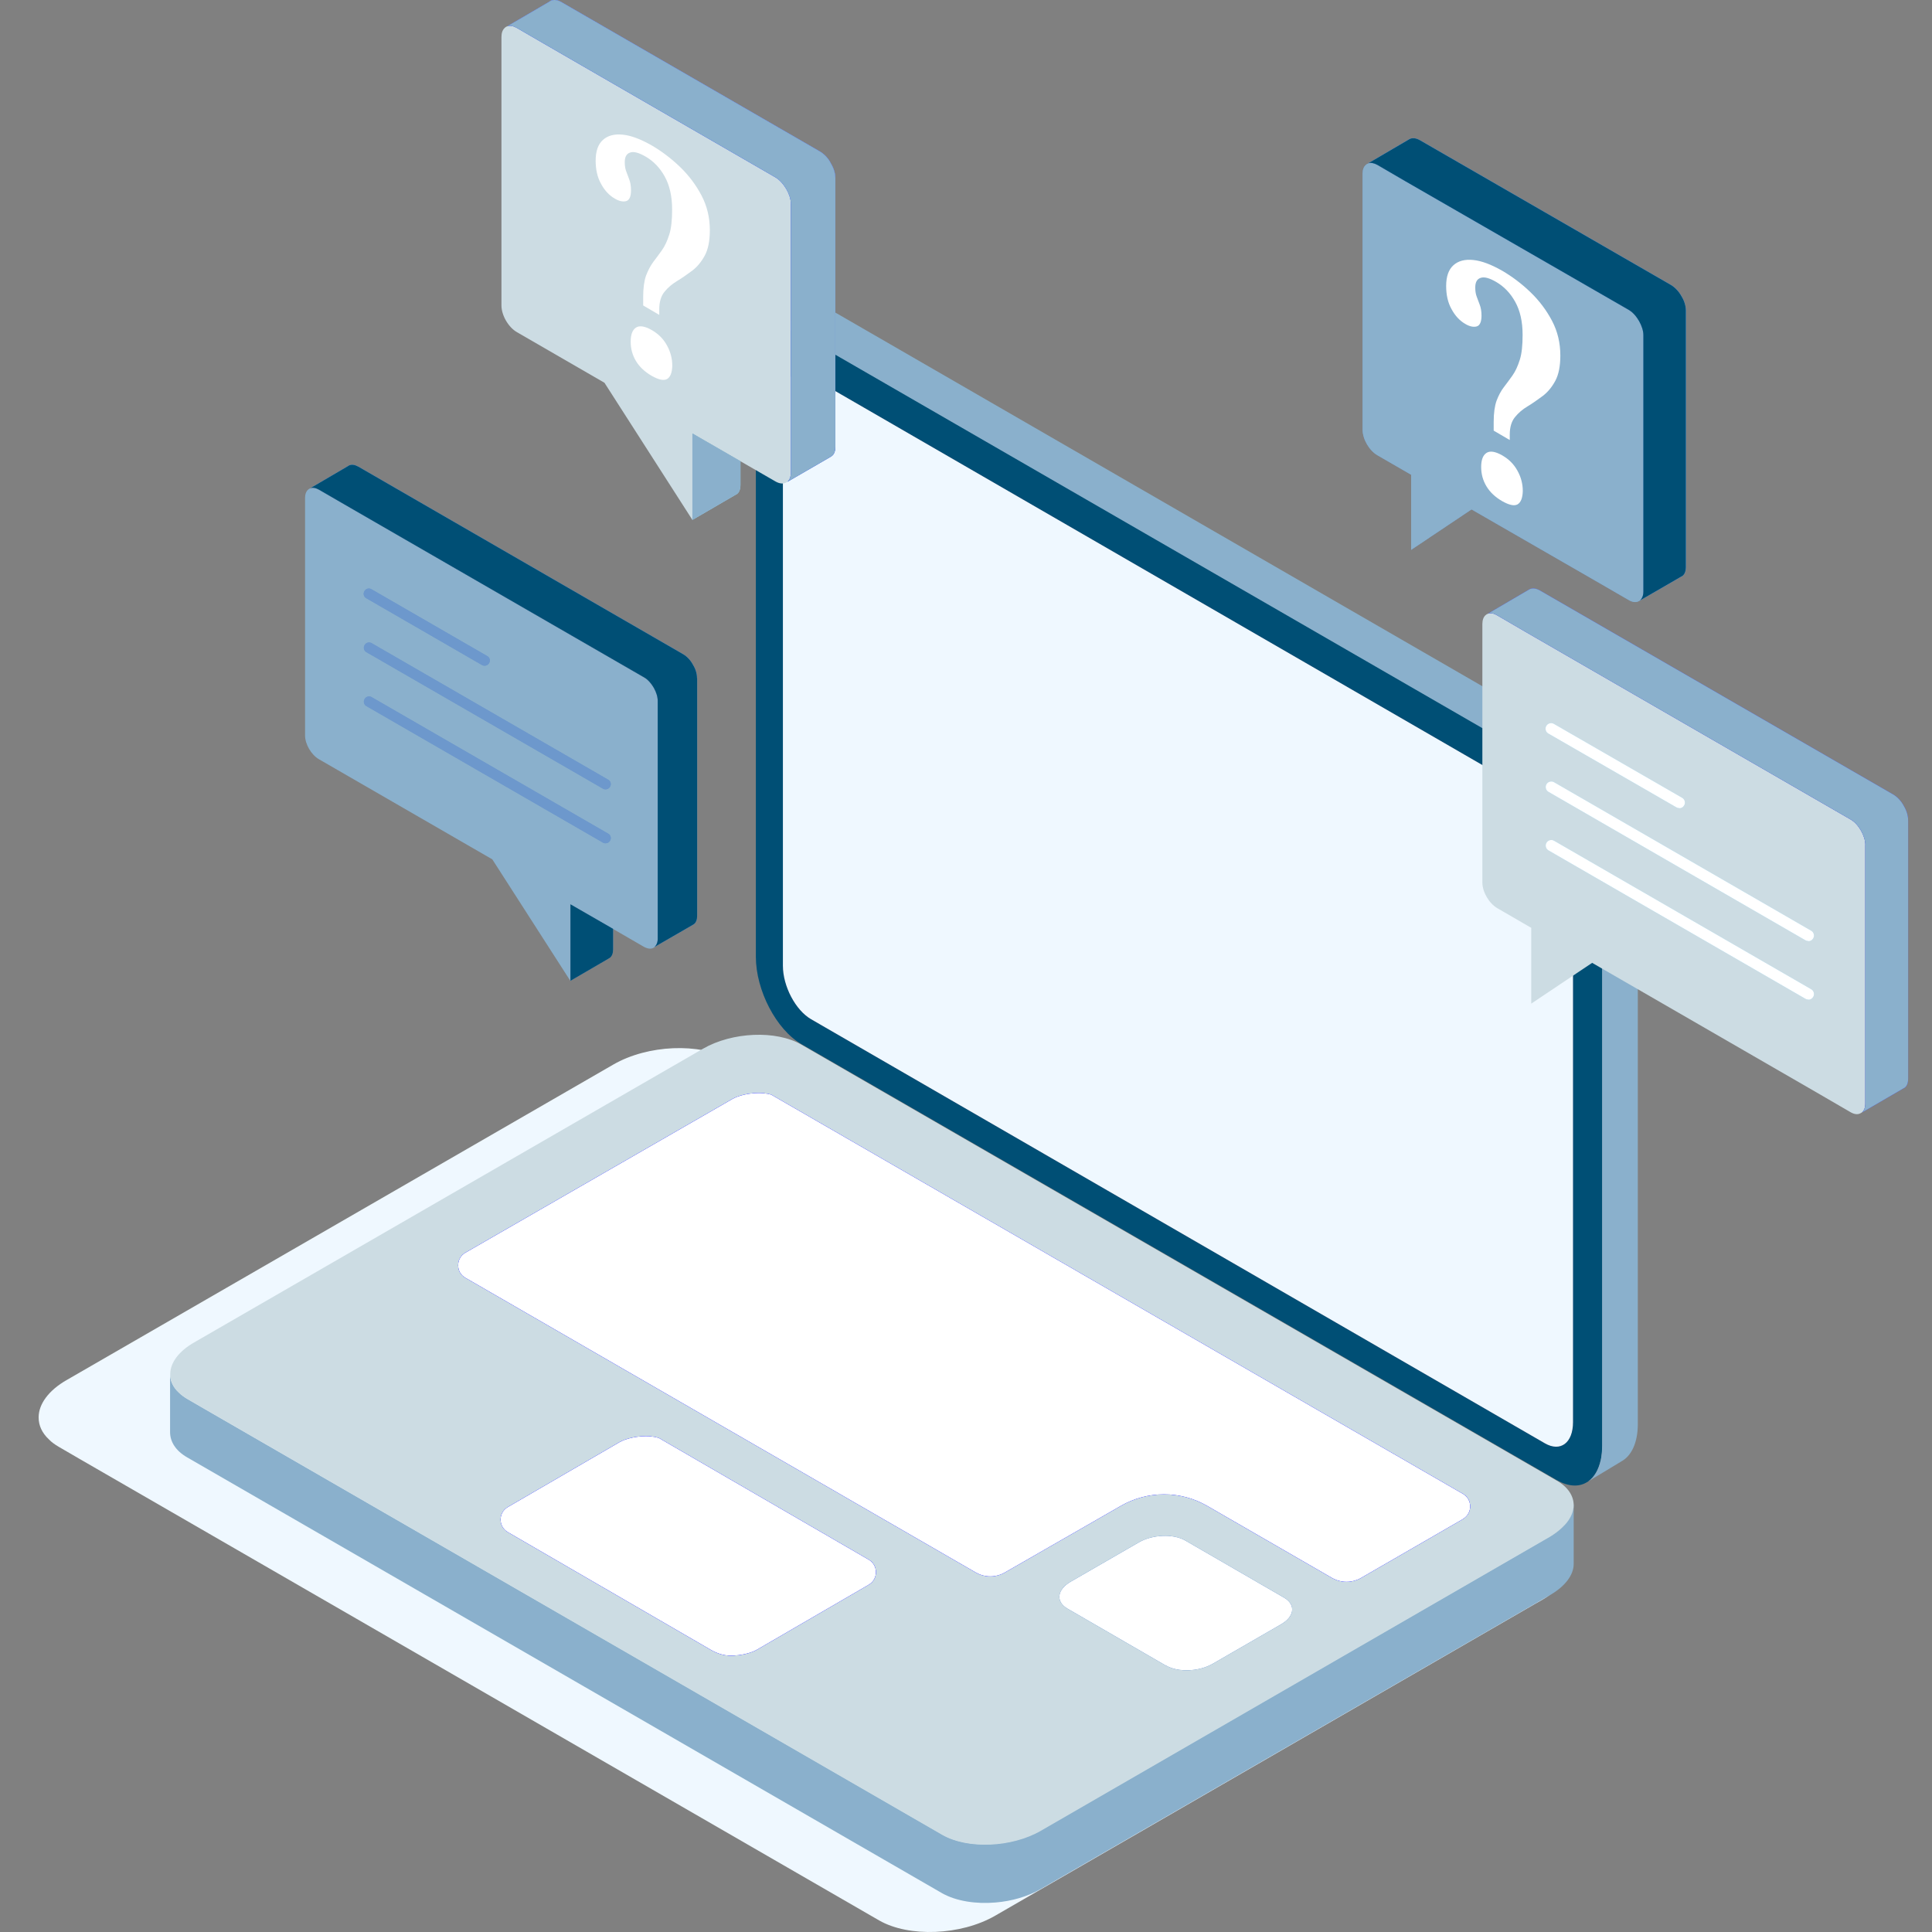 <?xml version="1.0" encoding="UTF-8"?> <svg xmlns="http://www.w3.org/2000/svg" width="100" height="100" viewBox="0 0 100 100" fill="none"><rect x="0" y="0" width="100" height="100" fill="#808080" stroke="none"/><path d="M85.062 17.361V30.623C85.062 30.833 84.992 30.999 84.887 31.078L84.808 31.122C84.676 31.192 84.493 31.174 84.291 31.052L82.566 30.054L76.166 26.368L73.041 28.461V24.574L71.298 23.567C70.869 23.322 70.528 22.727 70.528 22.245V8.983C70.528 8.782 70.589 8.633 70.685 8.546C70.729 8.502 70.773 8.476 70.834 8.458C70.957 8.414 71.123 8.441 71.298 8.546L72.734 9.377L84.291 16.039C84.51 16.17 84.711 16.389 84.852 16.634C84.983 16.862 85.062 17.125 85.062 17.361Z" fill="#6D98CC"></path><path d="M85.062 17.361V30.623C85.062 30.833 84.992 30.999 84.887 31.078L84.808 31.122C84.676 31.192 84.493 31.174 84.291 31.052L82.566 30.054L76.166 26.368L73.041 28.461V24.574L71.298 23.567C70.869 23.322 70.528 22.727 70.528 22.245V8.983C70.528 8.782 70.589 8.633 70.685 8.546C70.729 8.502 70.773 8.476 70.834 8.458C70.957 8.414 71.123 8.441 71.298 8.546L72.734 9.377L84.291 16.039C84.51 16.17 84.711 16.389 84.852 16.634C84.983 16.862 85.062 17.125 85.062 17.361Z" fill="#8AB0CC"></path><path d="M87.259 16.083V29.345C87.259 29.564 87.198 29.721 87.084 29.809L87.005 29.852L84.887 31.078C84.992 30.982 85.062 30.833 85.062 30.614V17.352C85.062 17.116 84.974 16.862 84.843 16.625C84.703 16.38 84.51 16.153 84.291 16.03L72.725 9.369L71.298 8.537C71.123 8.441 70.957 8.406 70.826 8.449L72.901 7.233L72.979 7.189C73.119 7.128 73.295 7.145 73.496 7.259L86.489 14.752C86.708 14.883 86.909 15.102 87.04 15.347C87.18 15.575 87.259 15.838 87.259 16.074V16.083Z" fill="#6D98CC"></path><g style="mix-blend-mode:screen"><path d="M87.259 16.083V29.345C87.259 29.564 87.198 29.721 87.084 29.809L87.005 29.852L84.887 31.078C84.992 30.982 85.062 30.833 85.062 30.614V17.352C85.062 17.116 84.974 16.862 84.843 16.625C84.703 16.38 84.51 16.153 84.291 16.03L72.725 9.369L71.298 8.537C71.123 8.441 70.957 8.406 70.826 8.449L72.901 7.233L72.979 7.189C73.119 7.128 73.295 7.145 73.496 7.259L86.489 14.752C86.708 14.883 86.909 15.102 87.04 15.347C87.18 15.575 87.259 15.838 87.259 16.074V16.083Z" fill="#6D98CC"></path></g><g style="mix-blend-mode:screen"><path d="M87.259 16.083V29.345C87.259 29.564 87.198 29.721 87.084 29.809L87.005 29.852L84.887 31.078C84.992 30.982 85.062 30.833 85.062 30.614V17.352C85.062 17.116 84.974 16.862 84.843 16.625C84.703 16.38 84.51 16.153 84.291 16.03L72.725 9.369L71.298 8.537C71.123 8.441 70.957 8.406 70.826 8.449L72.901 7.233L72.979 7.189C73.119 7.128 73.295 7.145 73.496 7.259L86.489 14.752C86.708 14.883 86.909 15.102 87.04 15.347C87.18 15.575 87.259 15.838 87.259 16.074V16.083Z" fill="#6D98CC"></path></g><path d="M87.259 16.083V29.345C87.259 29.564 87.198 29.721 87.084 29.809L87.005 29.852L84.887 31.078C84.992 30.982 85.062 30.833 85.062 30.614V17.352C85.062 17.116 84.974 16.862 84.843 16.625C84.703 16.38 84.51 16.153 84.291 16.03L72.725 9.369L71.298 8.537C71.123 8.441 70.957 8.406 70.826 8.449L72.901 7.233L72.979 7.189C73.119 7.128 73.295 7.145 73.496 7.259L86.489 14.752C86.708 14.883 86.909 15.102 87.04 15.347C87.18 15.575 87.259 15.838 87.259 16.074V16.083Z" fill="#004F75"></path><path d="M78.136 22.771L77.313 22.289V21.834C77.313 21.379 77.366 21.011 77.462 20.74C77.567 20.468 77.69 20.232 77.839 20.04C77.987 19.847 78.136 19.646 78.285 19.436C78.434 19.225 78.556 18.963 78.662 18.63C78.767 18.306 78.81 17.869 78.81 17.335C78.81 16.643 78.679 16.074 78.425 15.619C78.171 15.164 77.847 14.831 77.445 14.595C77.086 14.385 76.814 14.315 76.63 14.385C76.447 14.446 76.359 14.612 76.359 14.884C76.359 15.067 76.385 15.234 76.438 15.365C76.49 15.496 76.543 15.636 76.595 15.785C76.648 15.925 76.683 16.109 76.683 16.337C76.683 16.661 76.595 16.853 76.429 16.897C76.263 16.941 76.061 16.897 75.842 16.766C75.553 16.599 75.317 16.345 75.133 16.004C74.941 15.663 74.853 15.26 74.853 14.805C74.853 14.315 74.976 13.956 75.23 13.728C75.483 13.501 75.825 13.413 76.254 13.457C76.692 13.501 77.191 13.693 77.76 14.017C78.268 14.315 78.758 14.682 79.213 15.12C79.668 15.558 80.045 16.057 80.334 16.608C80.623 17.16 80.763 17.755 80.763 18.403C80.763 18.954 80.675 19.392 80.5 19.716C80.325 20.04 80.106 20.302 79.852 20.495C79.59 20.687 79.336 20.871 79.073 21.029C78.81 21.186 78.591 21.37 78.416 21.589C78.241 21.799 78.145 22.105 78.145 22.491V22.771H78.136ZM77.751 25.939C77.392 25.73 77.121 25.476 76.937 25.169C76.753 24.863 76.665 24.53 76.665 24.171C76.665 23.812 76.753 23.567 76.937 23.445C77.121 23.322 77.392 23.366 77.751 23.567C78.101 23.769 78.364 24.031 78.548 24.373C78.732 24.705 78.819 25.055 78.819 25.414C78.81 25.782 78.714 26.01 78.548 26.106C78.373 26.202 78.11 26.141 77.751 25.939Z" fill="white"></path><g style="mix-blend-mode:multiply"><path d="M81.279 80.843V80.861C81.279 81.263 81.104 81.683 80.745 82.077C80.509 82.34 80.194 82.594 79.8 82.821L79.458 83.014L51.511 99.156C49.734 100.18 47.046 100.285 45.505 99.401L4.101 75.503L3.033 74.882C2.841 74.768 2.665 74.645 2.534 74.505C2.175 74.173 2 73.779 2 73.376C2 73.367 2 73.35 2 73.341C2.009 72.676 2.508 71.967 3.462 71.424L31.751 55.098C33.528 54.074 36.216 53.96 37.757 54.844L80.238 79.364C80.929 79.757 81.271 80.291 81.271 80.852L81.279 80.843Z" fill="#EFF8FF"></path></g><path d="M81.454 77.884V80.904C81.454 80.904 81.454 80.93 81.454 80.948C81.454 81.517 81.017 82.112 80.203 82.576L53.875 97.773C53.192 98.167 52.369 98.403 51.529 98.473C50.513 98.561 49.489 98.403 48.762 97.992L9.687 75.433C9.092 75.092 8.803 74.619 8.803 74.129V71.118C8.803 71.459 8.952 71.8 9.258 72.072C9.372 72.194 9.521 72.299 9.678 72.396L10.58 72.921L48.753 94.945C49.471 95.365 50.496 95.523 51.52 95.436C52.352 95.365 53.192 95.12 53.867 94.735L79.905 79.705L80.194 79.539C80.526 79.346 80.807 79.127 80.99 78.908C81.288 78.567 81.446 78.217 81.446 77.867L81.454 77.884Z" fill="#8AB0CC"></path><path d="M81.454 77.893C81.454 78.234 81.306 78.593 80.999 78.926C80.798 79.145 80.535 79.364 80.203 79.556L79.914 79.722L53.875 94.761C52.361 95.637 50.075 95.724 48.771 94.972L10.606 72.938L9.696 72.413C9.53 72.317 9.389 72.212 9.267 72.098C8.96 71.818 8.812 71.476 8.812 71.135C8.812 71.126 8.812 71.118 8.812 71.109C8.82 70.54 9.241 69.945 10.055 69.481L36.382 54.284C37.897 53.409 40.182 53.312 41.486 54.074L80.57 76.632C81.157 76.965 81.446 77.42 81.454 77.893Z" fill="#CCDCE3"></path><path style="mix-blend-mode:screen" d="M75.729 78.62L70.44 81.675C69.976 81.937 69.416 81.937 68.952 81.675L62.49 77.945C61.098 77.14 59.391 77.149 58.008 77.945L52.002 81.394C51.538 81.657 50.977 81.657 50.513 81.394L24.09 66.137C23.591 65.857 23.591 65.13 24.09 64.841L37.897 56.893C38.23 56.7 38.764 56.578 39.263 56.578C39.665 56.578 39.91 56.648 39.954 56.683L75.72 77.324C76.219 77.613 76.219 78.331 75.72 78.62H75.729Z" fill="url(#paint0_linear_6141_785)"></path><path style="mix-blend-mode:screen" d="M33.432 74.339C33.834 74.339 34.071 74.418 34.123 74.444L44.962 80.729C45.461 81.018 45.461 81.736 44.962 82.025L39.193 85.377C38.869 85.57 38.326 85.693 37.827 85.693H37.818C37.459 85.693 37.118 85.579 36.811 85.404L26.287 79.302C25.788 79.013 25.788 78.296 26.287 78.007L32.057 74.654C32.39 74.462 32.924 74.339 33.432 74.339Z" fill="url(#paint1_linear_6141_785)"></path><path d="M82.934 44.419V74.82C82.934 75.004 82.925 75.179 82.899 75.337C82.891 75.416 82.873 75.495 82.855 75.573C82.742 76.081 82.514 76.457 82.208 76.676L82.12 76.729C81.709 76.974 81.166 76.948 80.57 76.606L41.486 54.048C40.182 53.295 39.123 51.264 39.123 49.522V19.129C39.123 18.166 39.447 17.483 39.954 17.203C39.954 17.203 39.972 17.195 40.007 17.177C40.348 17.002 40.777 17.002 41.241 17.203C41.329 17.247 41.408 17.282 41.495 17.335L41.662 17.422L80.579 39.884C82.278 40.803 82.943 42.169 82.943 44.41L82.934 44.419Z" fill="#004F75"></path><path d="M84.773 43.307V73.709C84.773 74.68 84.44 75.354 83.932 75.635L83.906 75.652L82.207 76.676C82.523 76.457 82.742 76.081 82.855 75.564C82.873 75.495 82.882 75.416 82.89 75.337C82.917 75.179 82.925 75.004 82.925 74.82V44.427C82.925 43.228 82.75 42.283 82.295 41.512C81.919 40.873 81.35 40.348 80.561 39.902L41.644 17.44L41.478 17.343C41.39 17.291 41.32 17.256 41.224 17.212C40.769 17.002 40.34 17.002 39.989 17.186C40.27 17.028 41.478 16.275 41.714 16.144C41.74 16.127 41.74 16.127 41.74 16.127C42.152 15.864 42.712 15.881 43.316 16.223L82.391 38.79C83.004 39.14 83.582 39.797 84.002 40.558C84.466 41.399 84.764 42.397 84.764 43.316L84.773 43.307Z" fill="#8AB0CC"></path><g style="mix-blend-mode:screen"><path d="M60.363 86.218L55.25 83.259C54.637 82.9 54.707 82.279 55.425 81.867L58.945 79.836C59.654 79.425 60.731 79.381 61.352 79.74L66.466 82.699C67.078 83.058 67.008 83.679 66.29 84.082L62.771 86.113C62.062 86.524 60.985 86.568 60.363 86.209V86.218Z" fill="#6D98CC"></path></g><path style="mix-blend-mode:screen" d="M75.729 78.62L70.44 81.675C69.976 81.937 69.416 81.937 68.952 81.675L62.49 77.945C61.098 77.14 59.391 77.149 58.008 77.945L52.002 81.394C51.538 81.657 50.977 81.657 50.513 81.394L24.09 66.137C23.591 65.857 23.591 65.13 24.09 64.841L37.897 56.893C38.23 56.7 38.764 56.578 39.263 56.578C39.665 56.578 39.91 56.648 39.954 56.683L75.72 77.324C76.219 77.613 76.219 78.331 75.72 78.62H75.729Z" fill="url(#paint2_linear_6141_785)"></path><path style="mix-blend-mode:screen" d="M33.432 74.339C33.834 74.339 34.071 74.418 34.123 74.444L44.962 80.729C45.461 81.018 45.461 81.736 44.962 82.025L39.193 85.377C38.869 85.57 38.326 85.693 37.827 85.693H37.818C37.459 85.693 37.118 85.579 36.811 85.404L26.287 79.302C25.788 79.013 25.788 78.296 26.287 78.007L32.057 74.654C32.39 74.462 32.924 74.339 33.432 74.339Z" fill="url(#paint3_linear_6141_785)"></path><g style="mix-blend-mode:screen"><path d="M60.363 86.218L55.25 83.259C54.637 82.9 54.707 82.279 55.425 81.867L58.945 79.836C59.654 79.425 60.731 79.381 61.352 79.74L66.466 82.699C67.078 83.058 67.008 83.679 66.29 84.082L62.771 86.113C62.062 86.524 60.985 86.568 60.363 86.209V86.218Z" fill="#6D98CC"></path></g><path style="mix-blend-mode:screen" d="M75.729 78.62L70.44 81.675C69.976 81.937 69.416 81.937 68.952 81.675L62.49 77.945C61.098 77.14 59.391 77.149 58.008 77.945L52.002 81.394C51.538 81.657 50.977 81.657 50.513 81.394L24.09 66.137C23.591 65.857 23.591 65.13 24.09 64.841L37.897 56.893C38.23 56.7 38.764 56.578 39.263 56.578C39.665 56.578 39.91 56.648 39.954 56.683L75.72 77.324C76.219 77.613 76.219 78.331 75.72 78.62H75.729Z" fill="url(#paint4_linear_6141_785)"></path><path style="mix-blend-mode:screen" d="M33.432 74.339C33.834 74.339 34.071 74.418 34.123 74.444L44.962 80.729C45.461 81.018 45.461 81.736 44.962 82.025L39.193 85.377C38.869 85.57 38.326 85.693 37.827 85.693H37.818C37.459 85.693 37.118 85.579 36.811 85.404L26.287 79.302C25.788 79.013 25.788 78.296 26.287 78.007L32.057 74.654C32.39 74.462 32.924 74.339 33.432 74.339Z" fill="url(#paint5_linear_6141_785)"></path><g style="mix-blend-mode:screen"><path d="M60.363 86.218L55.25 83.259C54.637 82.9 54.707 82.279 55.425 81.867L58.945 79.836C59.654 79.425 60.731 79.381 61.352 79.74L66.466 82.699C67.078 83.058 67.008 83.679 66.29 84.082L62.771 86.113C62.062 86.524 60.985 86.568 60.363 86.209V86.218Z" fill="#6D98CC"></path></g><path d="M75.729 78.62L70.44 81.675C69.976 81.937 69.416 81.937 68.952 81.675L62.49 77.945C61.098 77.14 59.391 77.149 58.008 77.945L52.002 81.394C51.538 81.657 50.977 81.657 50.513 81.394L24.09 66.137C23.591 65.857 23.591 65.13 24.09 64.841L37.897 56.893C38.23 56.7 38.764 56.578 39.263 56.578C39.665 56.578 39.91 56.648 39.954 56.683L75.72 77.324C76.219 77.613 76.219 78.331 75.72 78.62H75.729Z" fill="white"></path><path d="M33.432 74.339C33.834 74.339 34.071 74.418 34.123 74.444L44.962 80.729C45.461 81.018 45.461 81.736 44.962 82.025L39.193 85.377C38.869 85.57 38.326 85.693 37.827 85.693H37.818C37.459 85.693 37.118 85.579 36.811 85.404L26.287 79.302C25.788 79.013 25.788 78.296 26.287 78.007L32.057 74.654C32.39 74.462 32.924 74.339 33.432 74.339Z" fill="white"></path><path d="M60.363 86.218L55.25 83.259C54.637 82.9 54.707 82.279 55.425 81.867L58.945 79.836C59.654 79.425 60.731 79.381 61.352 79.74L66.466 82.699C67.078 83.058 67.008 83.679 66.29 84.082L62.771 86.113C62.062 86.524 60.985 86.568 60.363 86.209V86.218Z" fill="white"></path><path d="M79.966 74.707L41.977 52.752C41.18 52.288 40.523 51.054 40.523 49.986V20.608C40.523 19.541 41.171 19.05 41.977 19.514L79.966 41.469C80.763 41.933 81.419 43.167 81.419 44.235V73.612C81.419 74.68 80.772 75.171 79.966 74.707Z" fill="#222D5E"></path><path d="M79.966 74.707L41.977 52.752C41.18 52.288 40.523 51.054 40.523 49.986V20.608C40.523 19.541 41.171 19.05 41.977 19.514L79.966 41.469C80.763 41.933 81.419 43.167 81.419 44.235V73.612C81.419 74.68 80.772 75.171 79.966 74.707Z" fill="#EFF8FF"></path><path d="M34.044 36.286V48.594C34.044 48.795 33.983 48.944 33.878 49.023L33.808 49.067C33.685 49.128 33.519 49.111 33.327 49.006L31.724 48.078L29.518 46.808V50.765L25.482 44.48L16.508 39.298C16.113 39.07 15.79 38.519 15.79 38.072V25.764C15.79 25.581 15.842 25.441 15.938 25.353C15.973 25.318 16.017 25.283 16.078 25.274C16.192 25.239 16.35 25.257 16.516 25.353L17.847 26.123L33.327 35.061C33.537 35.183 33.712 35.385 33.843 35.612C33.966 35.831 34.044 36.068 34.044 36.286Z" fill="#8AB0CC"></path><path d="M36.084 35.105V47.404C36.084 47.605 36.023 47.754 35.918 47.833L35.848 47.876L33.878 49.014C33.974 48.927 34.044 48.787 34.044 48.585V36.278C34.044 36.059 33.966 35.822 33.843 35.603C33.712 35.376 33.537 35.166 33.326 35.052L17.838 26.114L16.508 25.344C16.341 25.248 16.192 25.222 16.07 25.265L17.996 24.136L18.066 24.092C18.197 24.031 18.355 24.049 18.547 24.154L35.358 33.862C35.568 33.984 35.752 34.185 35.874 34.422C36.006 34.632 36.076 34.877 36.076 35.096L36.084 35.105Z" fill="#6D98CC"></path><g style="mix-blend-mode:screen"><path d="M36.084 35.105V47.404C36.084 47.605 36.023 47.754 35.918 47.833L35.848 47.876L33.878 49.014C33.974 48.927 34.044 48.787 34.044 48.585V36.278C34.044 36.059 33.966 35.822 33.843 35.603C33.712 35.376 33.537 35.166 33.326 35.052L17.838 26.114L16.508 25.344C16.341 25.248 16.192 25.222 16.07 25.265L17.996 24.136L18.066 24.092C18.197 24.031 18.355 24.049 18.547 24.154L35.358 33.862C35.568 33.984 35.752 34.185 35.874 34.422C36.006 34.632 36.076 34.877 36.076 35.096L36.084 35.105Z" fill="#6D98CC"></path></g><path d="M36.084 35.105V47.404C36.084 47.605 36.023 47.754 35.918 47.833L35.848 47.876L33.878 49.014C33.974 48.927 34.044 48.787 34.044 48.585V36.278C34.044 36.059 33.966 35.822 33.843 35.603C33.712 35.376 33.537 35.166 33.326 35.052L17.838 26.114L16.508 25.344C16.341 25.248 16.192 25.222 16.07 25.265L17.996 24.136L18.066 24.092C18.197 24.031 18.355 24.049 18.547 24.154L35.358 33.862C35.568 33.984 35.752 34.185 35.874 34.422C36.006 34.632 36.076 34.877 36.076 35.096L36.084 35.105Z" fill="#004F75"></path><path d="M31.733 48.069V49.146C31.733 49.347 31.672 49.496 31.567 49.575L31.497 49.618L29.527 50.765V46.808L31.733 48.078V48.069Z" fill="#6D98CC"></path><path d="M31.733 48.069V49.146C31.733 49.347 31.672 49.496 31.567 49.575L31.497 49.618L29.527 50.765V46.808L31.733 48.078V48.069Z" fill="#004F75"></path><g style="mix-blend-mode:screen"><path d="M25.079 34.457C25.035 34.457 24.991 34.448 24.948 34.422L18.959 30.964C18.828 30.894 18.784 30.728 18.863 30.596C18.941 30.465 19.099 30.421 19.23 30.5L25.219 33.958C25.35 34.028 25.394 34.194 25.315 34.326C25.263 34.413 25.175 34.457 25.088 34.457H25.079Z" fill="#6D98CC"></path></g><g style="mix-blend-mode:screen"><path d="M31.339 40.856C31.295 40.856 31.243 40.847 31.208 40.821L18.968 33.757C18.836 33.686 18.793 33.52 18.872 33.389C18.95 33.258 19.108 33.214 19.239 33.292L31.479 40.357C31.61 40.427 31.654 40.593 31.575 40.724C31.523 40.812 31.435 40.856 31.348 40.856H31.339Z" fill="#6D98CC"></path></g><g style="mix-blend-mode:screen"><path d="M31.339 43.648C31.295 43.648 31.243 43.639 31.208 43.613L18.968 36.549C18.836 36.479 18.793 36.313 18.872 36.181C18.95 36.05 19.108 36.006 19.239 36.085L31.479 43.149C31.61 43.219 31.654 43.386 31.575 43.517C31.523 43.605 31.435 43.648 31.348 43.648H31.339Z" fill="#6D98CC"></path></g><g style="mix-blend-mode:screen"><path d="M25.079 34.457C25.035 34.457 24.991 34.448 24.948 34.422L18.959 30.964C18.828 30.894 18.784 30.728 18.863 30.596C18.941 30.465 19.099 30.421 19.23 30.5L25.219 33.958C25.35 34.028 25.394 34.194 25.315 34.326C25.263 34.413 25.175 34.457 25.088 34.457H25.079Z" fill="#6D98CC"></path></g><g style="mix-blend-mode:screen"><path d="M31.339 40.856C31.295 40.856 31.243 40.847 31.208 40.821L18.968 33.757C18.836 33.686 18.793 33.52 18.872 33.389C18.95 33.258 19.108 33.214 19.239 33.292L31.479 40.357C31.61 40.427 31.654 40.593 31.575 40.724C31.523 40.812 31.435 40.856 31.348 40.856H31.339Z" fill="#6D98CC"></path></g><g style="mix-blend-mode:screen"><path d="M31.339 43.648C31.295 43.648 31.243 43.639 31.208 43.613L18.968 36.549C18.836 36.479 18.793 36.313 18.872 36.181C18.95 36.05 19.108 36.006 19.239 36.085L31.479 43.149C31.61 43.219 31.654 43.386 31.575 43.517C31.523 43.605 31.435 43.648 31.348 43.648H31.339Z" fill="#6D98CC"></path></g><path d="M96.549 43.736V57.12C96.549 57.339 96.479 57.497 96.365 57.584L96.286 57.628C96.155 57.698 95.971 57.681 95.769 57.558L94.036 56.551L82.409 49.837L79.257 51.947V48.025L77.506 47.01C77.077 46.765 76.727 46.169 76.727 45.679V32.295C76.727 32.093 76.788 31.936 76.884 31.848C76.928 31.805 76.972 31.778 77.033 31.761C77.156 31.717 77.322 31.743 77.506 31.848L78.951 32.689L95.778 42.405C96.006 42.537 96.198 42.755 96.338 43.009C96.47 43.246 96.557 43.499 96.557 43.745L96.549 43.736Z" fill="#CCDCE3"></path><path style="mix-blend-mode:multiply" d="M98.764 42.458V55.834C98.764 56.052 98.703 56.21 98.589 56.297L98.51 56.341L96.374 57.584C96.479 57.488 96.549 57.339 96.549 57.12V43.736C96.549 43.499 96.461 43.237 96.33 43.001C96.19 42.755 95.997 42.528 95.769 42.405L78.933 32.689L77.488 31.848C77.313 31.743 77.147 31.717 77.016 31.761L79.108 30.535L79.187 30.491C79.327 30.43 79.502 30.448 79.704 30.561L97.985 41.118C98.212 41.25 98.414 41.469 98.545 41.722C98.685 41.959 98.764 42.221 98.764 42.458Z" fill="url(#paint6_linear_6141_785)"></path><path d="M98.764 42.458V55.834C98.764 56.052 98.703 56.21 98.589 56.297L98.51 56.341L96.374 57.584C96.479 57.488 96.549 57.339 96.549 57.12V43.736C96.549 43.499 96.461 43.237 96.33 43.001C96.19 42.755 95.997 42.528 95.769 42.405L78.933 32.689L77.488 31.848C77.313 31.743 77.147 31.717 77.016 31.761L79.108 30.535L79.187 30.491C79.327 30.43 79.502 30.448 79.704 30.561L97.985 41.118C98.212 41.25 98.414 41.469 98.545 41.722C98.685 41.959 98.764 42.221 98.764 42.458Z" fill="#8AB0CC"></path><g style="mix-blend-mode:screen"><path d="M86.927 41.828C86.874 41.828 86.83 41.819 86.778 41.792L80.141 37.967C80.001 37.888 79.957 37.705 80.036 37.573C80.115 37.433 80.299 37.389 80.43 37.468L87.067 41.294C87.207 41.372 87.251 41.556 87.172 41.687C87.119 41.784 87.023 41.836 86.918 41.836L86.927 41.828Z" fill="#97D5F4"></path></g><g style="mix-blend-mode:screen"><path d="M93.607 48.708C93.554 48.708 93.511 48.699 93.458 48.673L80.15 40.987C80.01 40.908 79.966 40.725 80.045 40.593C80.124 40.453 80.308 40.41 80.439 40.488L93.747 48.174C93.887 48.253 93.931 48.437 93.852 48.568C93.8 48.664 93.703 48.717 93.598 48.717L93.607 48.708Z" fill="#97D5F4"></path></g><g style="mix-blend-mode:screen"><path d="M93.607 51.737C93.554 51.737 93.511 51.728 93.458 51.702L80.15 44.016C80.01 43.937 79.966 43.753 80.045 43.622C80.124 43.482 80.308 43.438 80.439 43.517L93.747 51.203C93.887 51.282 93.931 51.465 93.852 51.597C93.8 51.693 93.703 51.746 93.598 51.746L93.607 51.737Z" fill="#97D5F4"></path></g><path d="M86.927 41.828C86.874 41.828 86.83 41.819 86.778 41.792L80.141 37.967C80.001 37.888 79.957 37.705 80.036 37.573C80.115 37.433 80.299 37.389 80.43 37.468L87.067 41.294C87.207 41.372 87.251 41.556 87.172 41.687C87.119 41.784 87.023 41.836 86.918 41.836L86.927 41.828Z" fill="white"></path><path d="M93.607 48.708C93.554 48.708 93.511 48.699 93.458 48.673L80.15 40.987C80.01 40.908 79.966 40.725 80.045 40.593C80.124 40.453 80.308 40.41 80.439 40.488L93.747 48.174C93.887 48.253 93.931 48.437 93.852 48.568C93.8 48.664 93.703 48.717 93.598 48.717L93.607 48.708Z" fill="white"></path><path d="M93.607 51.737C93.554 51.737 93.511 51.728 93.458 51.702L80.15 44.016C80.01 43.937 79.966 43.753 80.045 43.622C80.124 43.482 80.308 43.438 80.439 43.517L93.747 51.203C93.887 51.282 93.931 51.465 93.852 51.597C93.8 51.693 93.703 51.746 93.598 51.746L93.607 51.737Z" fill="white"></path><path d="M40.935 10.559V24.46C40.935 24.688 40.865 24.854 40.751 24.942L40.672 24.985C40.532 25.055 40.34 25.038 40.13 24.915L38.326 23.874L35.839 22.438V26.911L31.287 19.812L26.76 17.195C26.314 16.941 25.955 16.319 25.955 15.811V1.91C25.955 1.7 26.016 1.543 26.121 1.447C26.165 1.403 26.217 1.368 26.279 1.359C26.41 1.315 26.585 1.341 26.769 1.447L28.275 2.322L40.147 9.176C40.383 9.307 40.585 9.544 40.734 9.798C40.874 10.043 40.961 10.314 40.961 10.559H40.935Z" fill="#CCDCE3"></path><path d="M43.238 9.229V23.121C43.238 23.348 43.176 23.515 43.054 23.602L42.975 23.655L40.751 24.942C40.865 24.845 40.935 24.688 40.935 24.46V10.559C40.935 10.305 40.847 10.043 40.707 9.798C40.559 9.544 40.357 9.307 40.13 9.176L28.248 2.313L26.751 1.446C26.567 1.341 26.401 1.306 26.261 1.359L28.432 0.09L28.511 0.037C28.66 -0.024 28.844 -0.015 29.054 0.107L42.432 7.837C42.669 7.977 42.879 8.196 43.01 8.467C43.159 8.712 43.238 8.983 43.238 9.229Z" fill="#97D5F4"></path><path style="mix-blend-mode:multiply" d="M43.238 9.229V23.121C43.238 23.348 43.176 23.515 43.054 23.602L42.975 23.655L40.751 24.942C40.865 24.845 40.935 24.688 40.935 24.46V10.559C40.935 10.305 40.847 10.043 40.707 9.798C40.559 9.544 40.357 9.307 40.13 9.176L28.248 2.313L26.751 1.446C26.567 1.341 26.401 1.306 26.261 1.359L28.432 0.09L28.511 0.037C28.66 -0.024 28.844 -0.015 29.054 0.107L42.432 7.837C42.669 7.977 42.879 8.196 43.01 8.467C43.159 8.712 43.238 8.983 43.238 9.229Z" fill="url(#paint7_linear_6141_785)"></path><path d="M43.238 9.229V23.121C43.238 23.348 43.176 23.515 43.054 23.602L42.975 23.655L40.751 24.942C40.865 24.845 40.935 24.688 40.935 24.46V10.559C40.935 10.305 40.847 10.043 40.707 9.798C40.559 9.544 40.357 9.307 40.13 9.176L28.248 2.313L26.751 1.446C26.567 1.341 26.401 1.306 26.261 1.359L28.432 0.09L28.511 0.037C28.66 -0.024 28.844 -0.015 29.054 0.107L42.432 7.837C42.669 7.977 42.879 8.196 43.01 8.467C43.159 8.712 43.238 8.983 43.238 9.229Z" fill="#8AB0CC"></path><path d="M38.326 23.874V25.09C38.326 25.318 38.265 25.484 38.142 25.572L38.063 25.616L35.839 26.911V22.438L38.326 23.874Z" fill="#97D5F4"></path><path d="M38.326 23.874V25.09C38.326 25.318 38.265 25.484 38.142 25.572L38.063 25.616L35.839 26.911V22.438L38.326 23.874Z" fill="#8AB0CC"></path><path d="M34.114 16.293L33.291 15.811V15.356C33.291 14.901 33.344 14.533 33.44 14.262C33.545 13.991 33.668 13.754 33.817 13.553C33.966 13.36 34.114 13.159 34.263 12.949C34.412 12.739 34.535 12.476 34.64 12.144C34.745 11.82 34.789 11.382 34.789 10.848C34.789 10.156 34.657 9.588 34.404 9.132C34.15 8.677 33.826 8.344 33.423 8.108C33.064 7.898 32.792 7.828 32.609 7.898C32.425 7.959 32.337 8.126 32.337 8.397C32.337 8.581 32.364 8.747 32.416 8.878C32.468 9.01 32.521 9.15 32.574 9.299C32.626 9.439 32.661 9.623 32.661 9.85C32.661 10.174 32.574 10.367 32.407 10.41C32.241 10.454 32.039 10.41 31.821 10.279C31.532 10.113 31.295 9.859 31.111 9.517C30.919 9.176 30.831 8.773 30.831 8.318C30.831 7.828 30.954 7.469 31.208 7.241C31.462 7.014 31.803 6.926 32.232 6.97C32.67 7.014 33.169 7.206 33.738 7.53C34.246 7.828 34.736 8.196 35.191 8.633C35.647 9.071 36.023 9.57 36.312 10.121C36.601 10.673 36.741 11.268 36.741 11.916C36.741 12.467 36.654 12.905 36.478 13.229C36.303 13.553 36.084 13.816 35.831 14.008C35.568 14.201 35.314 14.384 35.051 14.542C34.789 14.7 34.57 14.883 34.395 15.102C34.22 15.312 34.123 15.619 34.123 16.004V16.284L34.114 16.293ZM33.729 19.453C33.37 19.243 33.099 18.989 32.915 18.683C32.731 18.376 32.644 18.044 32.644 17.685C32.644 17.326 32.731 17.081 32.915 16.958C33.099 16.836 33.37 16.879 33.729 17.081C34.08 17.282 34.342 17.545 34.526 17.886C34.71 18.219 34.797 18.569 34.797 18.928C34.789 19.295 34.692 19.523 34.526 19.619C34.351 19.716 34.088 19.654 33.729 19.453Z" fill="white"></path><defs><linearGradient id="paint0_linear_6141_785" x1="31.295" y1="84.344" x2="87.148" y2="46.51" gradientUnits="userSpaceOnUse"><stop stop-color="#3740FF"></stop><stop offset="1" stop-color="#3740FF"></stop></linearGradient><linearGradient id="paint1_linear_6141_785" x1="30.647" y1="83.382" x2="86.5" y2="45.547" gradientUnits="userSpaceOnUse"><stop stop-color="#3740FF"></stop><stop offset="1" stop-color="#3740FF"></stop></linearGradient><linearGradient id="paint2_linear_6141_785" x1="31.295" y1="84.344" x2="87.148" y2="46.51" gradientUnits="userSpaceOnUse"><stop stop-color="#3740FF"></stop><stop offset="1" stop-color="#3740FF"></stop></linearGradient><linearGradient id="paint3_linear_6141_785" x1="30.647" y1="83.382" x2="86.5" y2="45.547" gradientUnits="userSpaceOnUse"><stop stop-color="#3740FF"></stop><stop offset="1" stop-color="#3740FF"></stop></linearGradient><linearGradient id="paint4_linear_6141_785" x1="31.295" y1="84.344" x2="87.148" y2="46.51" gradientUnits="userSpaceOnUse"><stop stop-color="#3740FF"></stop><stop offset="1" stop-color="#3740FF"></stop></linearGradient><linearGradient id="paint5_linear_6141_785" x1="30.647" y1="83.382" x2="86.5" y2="45.547" gradientUnits="userSpaceOnUse"><stop stop-color="#3740FF"></stop><stop offset="1" stop-color="#3740FF"></stop></linearGradient><linearGradient id="paint6_linear_6141_785" x1="104.21" y1="57.313" x2="83.884" y2="34.112" gradientUnits="userSpaceOnUse"><stop stop-color="#3740FF"></stop><stop offset="1" stop-color="#3740FF"></stop></linearGradient><linearGradient id="paint7_linear_6141_785" x1="48.333" y1="24.031" x2="31.036" y2="4.28" gradientUnits="userSpaceOnUse"><stop stop-color="#3740FF"></stop><stop offset="1" stop-color="#3740FF"></stop></linearGradient></defs></svg> 